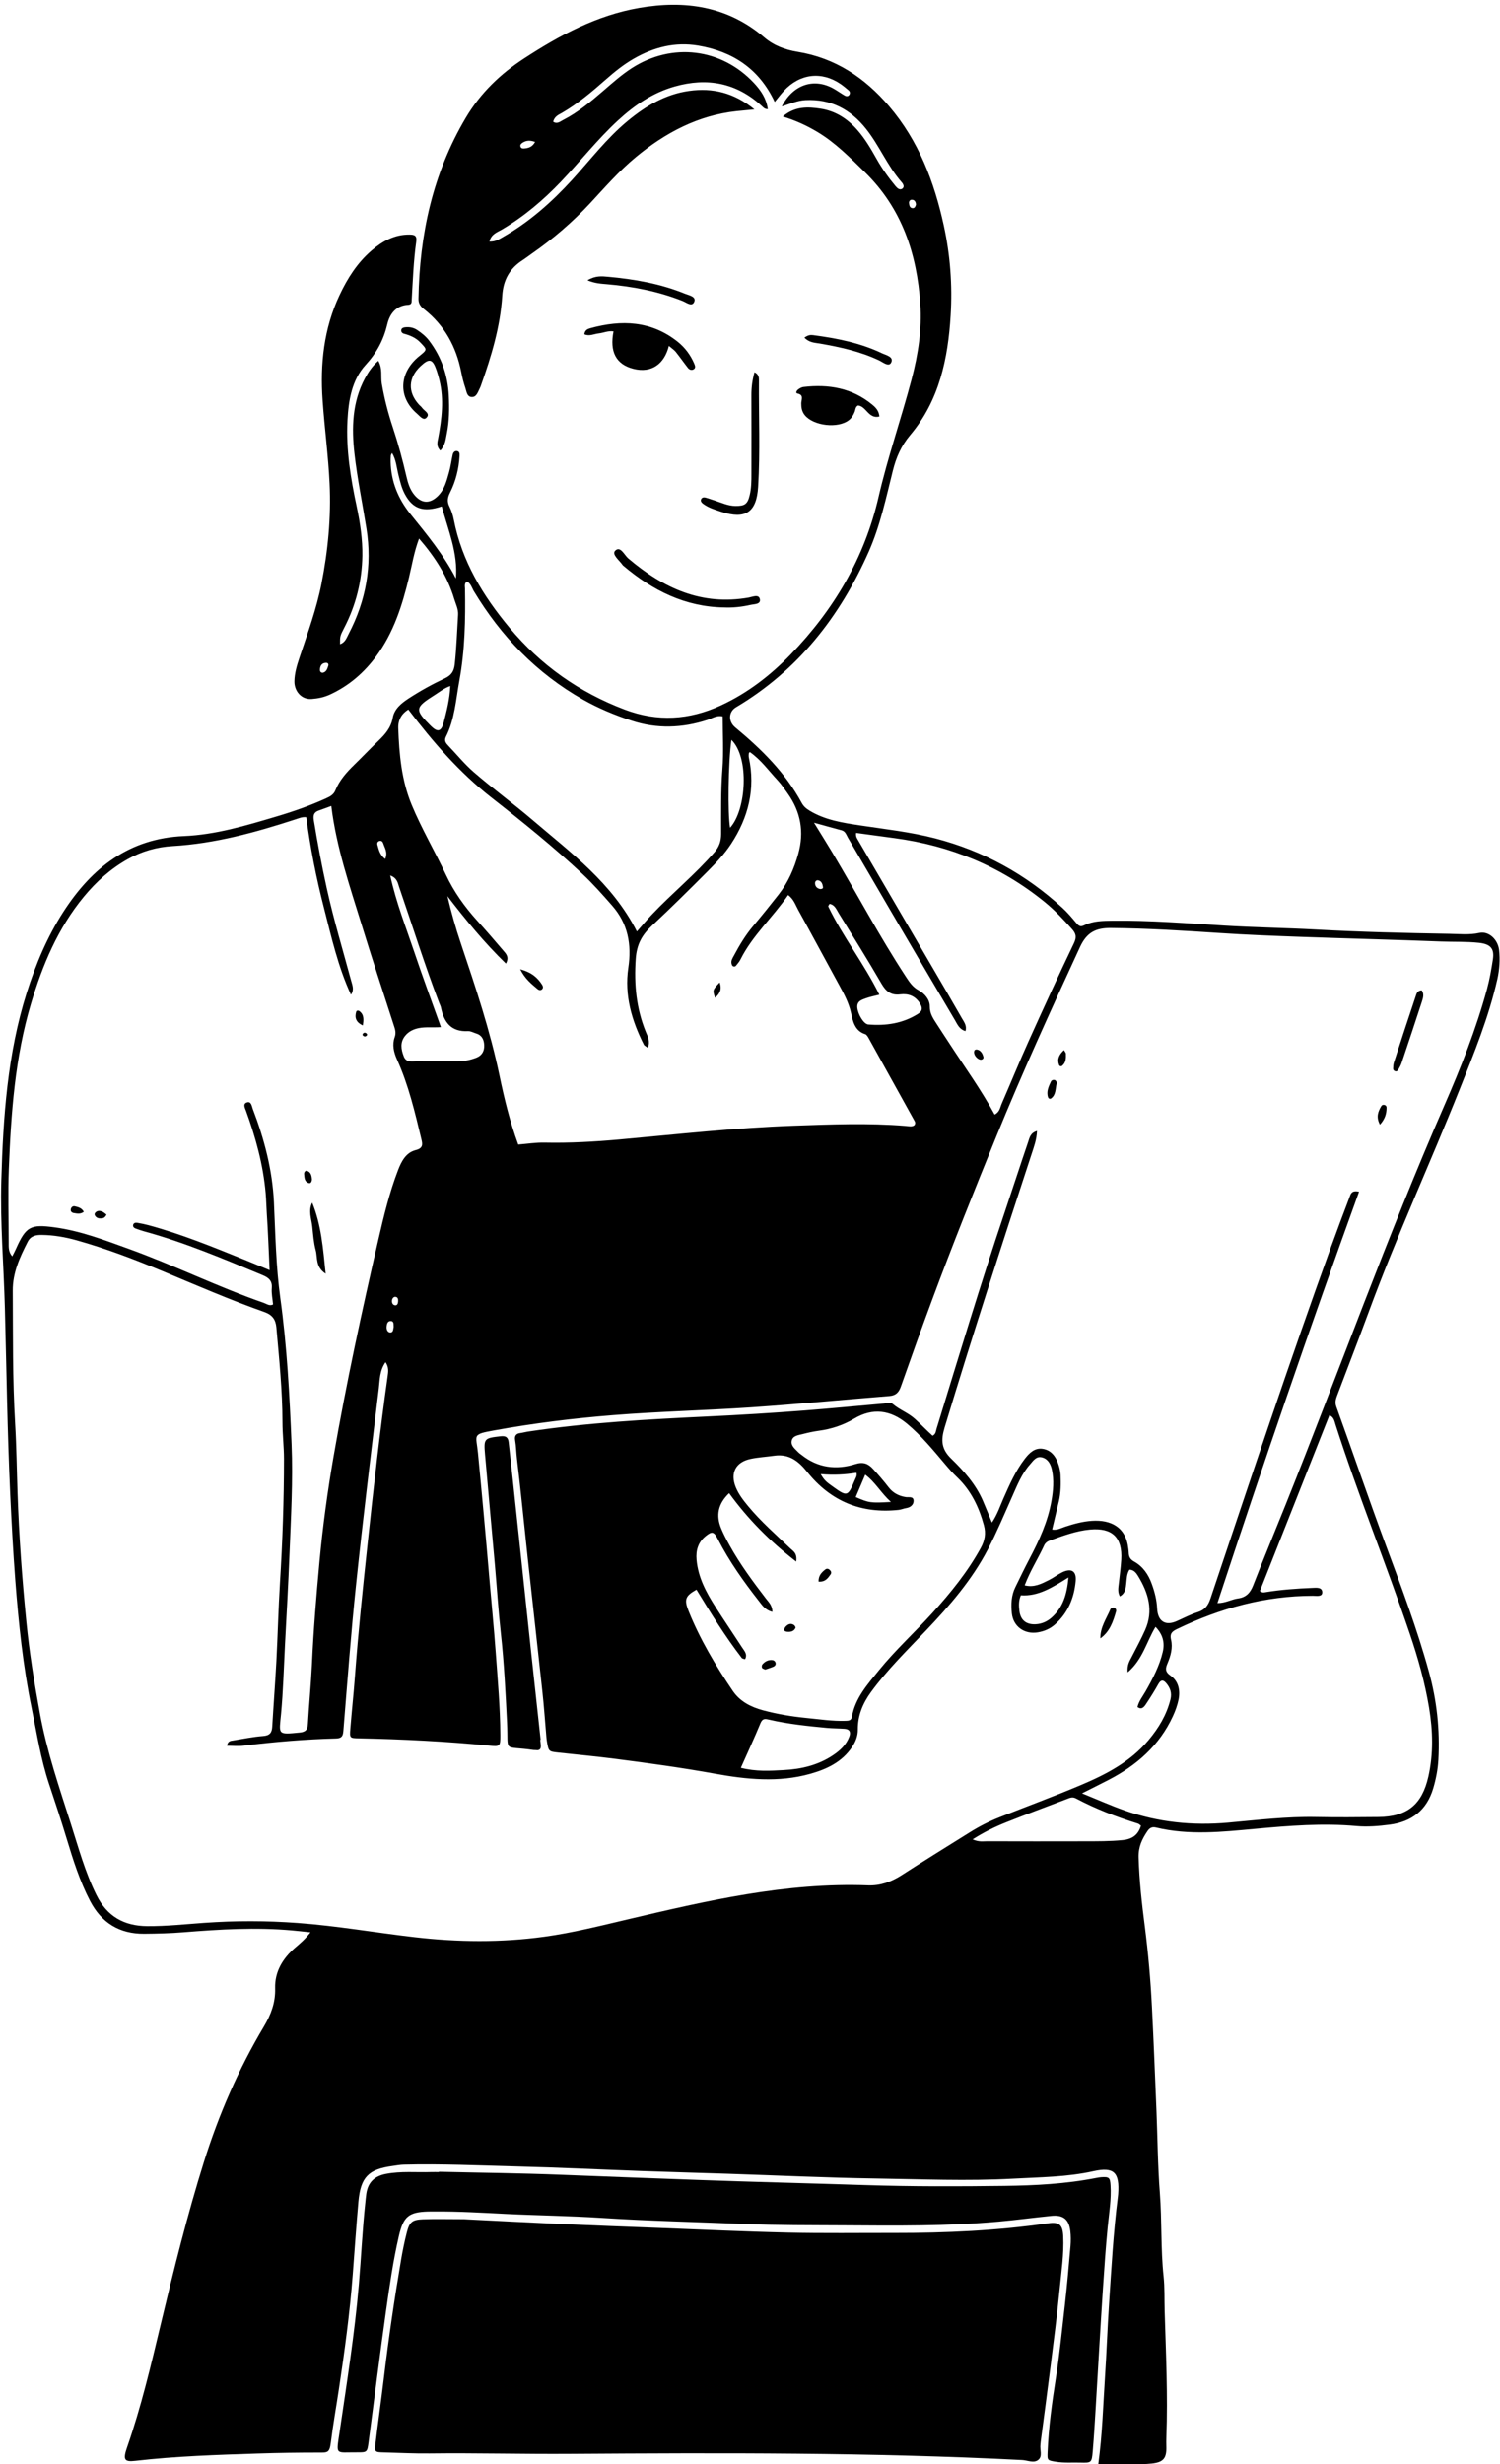<?xml version="1.0" encoding="UTF-8"?><svg xmlns="http://www.w3.org/2000/svg" xmlns:xlink="http://www.w3.org/1999/xlink" height="976.6" preserveAspectRatio="xMidYMid meet" version="1.0" viewBox="-0.4 -1.9 594.7 976.6" width="594.7" zoomAndPan="magnify"><g id="change1_1"><path d="M593.94,374.63c-0.48-4.23-4.12-7.6-7.82-6.8c-4.03,0.87-7.98,0.42-11.96,0.35c-17.57-0.3-35.13-0.72-52.68-1.69 c-12.19-0.67-24.41-0.83-36.6-1.58c-14.69-0.9-29.36-2.09-44.1-1.92c-3.86,0.05-7.76,0.04-11.29,1.79 c-1.66,0.82-2.32,0.15-3.27-0.99c-1.71-2.06-3.46-4.11-5.43-5.91c-14.57-13.37-31.4-22.62-50.58-27.57 c-9.74-2.51-19.72-3.6-29.63-5.09c-6.94-1.05-13.89-2.11-20.08-5.89c-1.35-0.83-2.31-1.66-3.07-3.05 c-6.48-12-16.02-21.34-26.36-29.92c-2.72-2.26-2.76-6.13,0.34-7.97c24.51-14.57,41.18-35.86,52.58-61.58 c4.56-10.28,6.88-21.31,9.59-32.17c1.31-5.24,3.29-9.85,6.89-14.12c11.53-13.67,15.01-30.34,16.04-47.6 c0.71-11.87-0.17-23.7-2.72-35.39c-3.79-17.39-9.97-33.62-21.71-47.36c-9.67-11.33-21.38-19.1-36.29-21.54 c-4.87-0.8-9.38-2.45-13.19-5.71C288.09,0.5,271.12-1.88,253.06,1.23c-16.8,2.89-31.55,10.83-45.64,20.01 c-9.36,6.09-17.3,13.69-23.07,23.39c-13.17,22.16-18.42,46.39-18.84,71.9c-0.03,1.88,0.79,2.99,2.24,4.13 c8.09,6.38,12.72,14.84,14.7,24.87c0.42,2.13,0.94,4.26,1.64,6.3c0.47,1.35,0.57,3.36,2.3,3.59c2.05,0.26,2.58-1.76,3.33-3.22 c0.23-0.45,0.41-0.92,0.58-1.39c4.1-11.53,7.65-23.23,8.42-35.5c0.39-6.27,2.94-10.8,8.09-14.12c1.27-0.82,2.45-1.75,3.69-2.61 c8.4-5.85,16.12-12.46,23.11-19.99c5.8-6.25,11.41-12.71,18.02-18.18c11.71-9.69,24.66-16.6,40.02-18.27 c2.06-0.22,4.12-0.4,7.06-0.68c-8.13-6.65-16.58-8.63-25.91-7.33c-9.44,1.31-17.26,6.01-24.46,11.98 c-8.3,6.88-14.78,15.46-22,23.34c-8.07,8.82-16.93,16.67-27.37,22.61c-1.54,0.88-3.05,1.91-5.33,1.76 c0.71-2.98,3.11-3.67,4.98-4.77c8.72-5.14,16.33-11.6,23.31-18.9c7.63-7.98,14.44-16.72,22.57-24.23 c6.6-6.09,13.87-11.07,22.61-13.54c12.86-3.64,24.48-1.49,34.5,7.72c0.6,0.55,1.11,1.26,2.39,1.25c-0.54-4.19-2.74-7.42-5.47-10.33 c-12.91-13.82-32.48-16.19-48.45-5.91c-4.09,2.64-7.7,5.88-11.38,9.05c-4.95,4.26-9.94,8.48-15.8,11.47 c-1.13,0.57-2.4,1.8-3.97,0.71c0.47-2.13,2.16-2.75,3.55-3.55c6.26-3.64,11.74-8.28,17.15-13.04c3.52-3.1,7.16-6.06,11.24-8.4 c7.93-4.54,16.39-6.73,25.53-5.18c13.72,2.32,24.19,9.22,30.35,22.33c1.27-1.54,2.35-2.98,3.56-4.31 c6.33-6.91,15.03-7.97,22.61-2.75c1.1,0.76,2.12,1.62,3.14,2.48c0.59,0.49,0.63,1.22,0.24,1.8c-0.43,0.65-1.2,0.61-1.79,0.26 c-1.44-0.84-2.8-1.82-4.24-2.65c-7.82-4.5-16.23-1.83-20.71,6.96c3.31-1.04,6.18-2.36,9.38-2.52c10.03-0.51,17.81,3.63,23.94,11.29 c5.34,6.67,8.53,14.79,14.2,21.26c0.64,0.73,1.28,1.9,0.17,2.6c-0.93,0.58-1.88-0.19-2.55-1c-2.79-3.35-5.32-6.88-7.47-10.68 c-2.3-4.08-4.64-8.14-7.77-11.68c-3.89-4.43-8.64-7.48-14.47-8.38c-5.05-0.78-10.19-1.05-15.04,3.1c5.21,1.58,9.55,3.62,13.71,6.1 c7.13,4.26,12.85,10.11,18.73,15.84c14.76,14.38,20.74,32.4,22.09,52.34c0.68,10.09-0.86,19.99-3.43,29.75 c-4.13,15.67-9.5,31-13.14,46.81c-5.58,24.15-17.71,44.61-34.8,62.31c-8.09,8.38-17.21,15.42-27.83,20.3 c-12.4,5.7-24.97,6.52-37.98,1.6c-18.12-6.86-33.32-17.62-45.7-32.46c-10.53-12.63-18.88-26.37-22.08-42.79 c-0.35-1.79-0.93-3.6-1.74-5.23c-1-2-0.73-3.58,0.26-5.56c2.26-4.51,3.47-9.39,3.76-14.46c0.04-0.75,0.08-1.82-1.03-1.97 c-0.98-0.13-1.51,0.63-1.7,1.47c-0.5,2.28-0.78,4.63-1.42,6.87c-0.96,3.35-1.76,6.81-4.39,9.43c-3.2,3.19-6.51,3.1-9.4-0.41 c-1.75-2.12-2.53-4.68-3.13-7.3c-1.5-6.52-3.25-12.96-5.35-19.31c-1.9-5.71-3.41-11.53-4.42-17.48c-0.48-2.85,0.4-5.93-1.39-9.03 c-2.39,2.14-3.95,4.46-5.29,6.96c-5.06,9.43-5.31,19.64-4.15,29.83c1.13,9.94,3.18,19.77,4.75,29.66 c2.34,14.7-0.17,28.6-7.04,41.76c-0.81,1.55-1.36,3.4-3.43,4.1c-0.01-3.16-0.05-3.18,1.71-6.6c4.61-8.93,6.99-18.52,7.14-28.45 c0.1-6.45-0.86-12.97-2.22-19.37c-2.41-11.29-4.3-22.64-3.68-34.29c0.43-8.04,1.75-16.04,7.2-21.98c4.45-4.85,7.13-9.94,8.61-16.19 c0.94-3.96,3.41-7.38,8.24-7.62c1.55-0.08,1.36-1.15,1.42-2.07c0.45-7.66,0.72-15.34,1.79-22.95c0.34-2.43-0.65-2.81-2.71-2.82 c-5.9-0.05-10.65,2.6-14.92,6.25c-5.7,4.87-9.62,11.04-12.79,17.79c-6.24,13.25-7.7,27.27-6.7,41.63 c0.76,10.99,2.24,21.93,2.77,32.93c0.64,13.39-0.64,26.7-3.24,39.88c-1.99,10.04-5.51,19.6-8.73,29.27c-1,3.01-1.93,6.06-1.98,9.28 c-0.06,3.91,2.77,7.3,6.79,7.02c2.57-0.18,4.95-0.68,7.25-1.73c7.48-3.42,13.49-8.59,18.37-15.18 c6.93-9.36,10.34-20.15,13.02-31.27c1.2-4.97,1.99-10.06,3.99-15.4c6.41,7.41,11.3,15.04,13.96,23.98 c0.61,2.05,1.66,3.95,1.51,6.27c-0.4,6.5-0.62,13-1.31,19.49c-0.31,2.94-1.41,4.46-3.94,5.65c-5,2.35-9.83,5.03-14.46,8.05 c-2.86,1.87-5.58,4.13-6.19,7.59c-0.7,3.94-3.02,6.55-5.7,9.13c-3.26,3.13-6.38,6.42-9.62,9.57c-3.03,2.94-5.8,6.07-7.41,10.01 c-0.72,1.76-2.07,2.47-3.63,3.18c-6.41,2.93-13.03,5.24-19.77,7.24c-12.03,3.57-24.03,7.22-36.7,7.75 c-21.57,0.9-36.41,12.5-47.67,29.89c-6.51,10.06-11.07,20.99-14.66,32.35c-7.62,24.15-9.3,49.14-10.03,74.21 c-0.49,16.88,0.96,33.74,1.41,50.61c0.65,24.58,0.97,49.16,2.11,73.73c0.54,11.52,1.16,23.01,2.04,34.51 c1.3,16.83,3.06,33.59,6.44,50.13c2.07,10.13,3.65,20.4,6.93,30.23c2.43,7.3,4.85,14.59,7.07,21.95 c2.52,8.33,5.14,16.62,9.18,24.38c4.54,8.72,11.68,13.1,21.48,13.02c5.18-0.04,10.38-0.17,15.54-0.59 c14.35-1.16,28.7-2.02,43.09-0.73c2.24,0.2,4.47,0.46,7.27,0.75c-2.02,2.67-4.04,4.35-6.05,6.08c-4.92,4.23-8.14,9.51-7.95,16.09 c0.17,5.65-1.65,10.46-4.44,15.14c-10.07,16.89-17.86,34.79-23.74,53.53c-6.66,21.22-11.99,42.8-17.15,64.42 c-3.92,16.42-7.79,32.84-13.35,48.81c-1.74,5-1.08,5.88,3.27,5.38c16.13-1.85,32.34-2.36,48.55-2.89 c8.04-0.26,16.07-0.37,24.11-0.37c3.45,0,4.32,0.19,4.83-3.93c0.88-7.12,2.14-14.18,3.21-21.28c2.26-15.02,4.31-30.06,5.47-45.21 c0.74-9.65,1.39-19.32,2.25-28.96c0.88-9.79,3.97-12.92,13.56-14.21c1.49-0.2,2.98-0.5,4.48-0.53c14.91-0.38,29.8,0.33,44.69,0.71 c16.72,0.42,33.43,1.24,50.15,1.84c11.2,0.4,22.41,0.7,33.62,1.07c19.57,0.64,39.13,1.58,58.71,1.87 c18.08,0.27,36.17,1.06,54.25,0.07c10.68-0.59,21.46-0.62,31.92-2.95c8.25-1.83,10.46,0.51,9.84,9.11c-0.02,0.33-0.06,0.67-0.1,1 c-1.81,14.25-2.59,28.58-3.54,42.9c-0.63,9.51-0.95,19.04-1.58,28.54c-0.75,11.3-1.03,22.65-2.66,34.57 c4.59,0,8.91,0.03,13.23-0.01c2.68-0.02,5.38,0.03,8.03-0.27c4.67-0.53,5.89-2.16,5.72-6.91c-0.04-1.17-0.03-2.34,0.01-3.51 c0.62-16.74-0.18-33.46-0.68-50.18c-0.13-4.52,0.05-9.07-0.42-13.55c-1.17-10.99-0.63-22.05-1.48-33.06 c-0.84-10.83-0.9-21.71-1.34-32.57c-0.56-13.69-1.1-27.38-1.79-41.07c-0.54-10.67-1.46-21.3-2.82-31.9 c-1.17-9.09-2.21-18.21-2.47-27.43c-0.12-4.22,1.36-7.29,3.52-10.48c0.92-1.35,1.96-1.73,3.37-1.39 c13.11,3.15,26.27,1.73,39.45,0.51c13.33-1.23,26.68-2.3,40.1-1.09c4.33,0.39,8.7,0.01,13.02-0.54 c8.85-1.14,14.79-5.77,17.36-14.45c1.09-3.7,1.82-7.48,2.03-11.33c0.64-11.78-0.6-23.35-3.73-34.74 c-4.7-17.12-10.97-33.7-17.13-50.33c-6.74-18.19-13.01-36.55-19.61-54.8c-0.66-1.83-0.13-3.24,0.45-4.77 c4.13-10.95,8.38-21.86,12.42-32.84c10.98-29.84,24.3-58.72,36.06-88.24c5.7-14.29,11.53-28.54,14.93-43.62 C594.09,382.28,594.37,378.46,593.94,374.63z M207.44,56.95c-0.64,0.06-1.33-0.04-1.5-0.83c-0.17-0.75,0.36-1.15,0.93-1.51 c1.49-0.94,3.04-0.94,4.88-0.25C210.62,56.41,209.08,56.8,207.44,56.95z M361.56,80.59c-1.31,0.05-1.46-1.1-1.56-2 c-0.07-0.61,0.3-1.36,1.09-1.34c1.2,0.03,1.58,0.9,1.65,1.93C362.56,79.87,362.27,80.57,361.56,80.59z M129.74,262 c-0.39,1.2-0.78,2.49-2.26,2.72c-0.99-0.07-1.07-0.82-1.03-1.4c0.1-1.41,0.76-2.46,2.34-2.54 C129.61,260.73,129.98,261.28,129.74,262z M180.35,227.35c-4.89-9.43-11.5-17.43-18.01-25.5c-4.88-6.05-7.69-12.86-7.87-20.69 c-0.02-0.83,0.01-1.67,0.08-2.51c0.02-0.28,0.25-0.55,0.48-1.03c1.64,2.74,1.81,5.77,2.52,8.61c0.65,2.6,1.25,5.22,2.5,7.59 c3.13,5.94,7.41,7.45,14.68,4.97C177.28,208.2,181.2,217.25,180.35,227.35z M333.27,327.16c1.53,0.41,1.87,1.84,2.52,2.95 c5.6,9.51,11.13,19.07,16.71,28.59c8.54,14.58,17.09,29.15,25.69,43.69c0.98,1.65,1.72,3.66,4.18,4.33 c0.64-2.12-0.58-3.62-1.42-5.08c-3.89-6.83-7.88-13.6-11.84-20.39c-9.78-16.75-19.57-33.5-29.36-50.26 c-0.42-0.71-0.92-1.4-0.74-2.8c5.06,0.69,10.13,1.38,15.19,2.06c22.24,2.97,42.25,11.2,59.69,25.41c3.9,3.18,7.32,6.85,10.68,10.6 c1.64,1.83,1.96,3.23,0.8,5.65c-6.14,12.83-12.07,25.75-17.91,38.71c-3.71,8.23-7.12,16.6-10.72,24.88 c-0.64,1.47-0.77,3.3-2.81,4.32c-5.33-9.84-11.88-18.88-17.96-28.24c-1.64-2.53-3.32-5.03-4.94-7.57 c-1.39-2.18-2.84-4.12-2.81-7.13c0.02-2.58-1.99-5.03-4.45-6.34c-2.37-1.27-3.67-3.3-5.05-5.4c-10.46-15.96-19.38-32.83-29.15-49.2 c-2.23-3.73-4.55-7.4-7.25-11.79C326.4,325.28,329.83,326.24,333.27,327.16z M327.97,357.32c-0.08-0.16,0.28-0.53,0.54-1 c2.06,0.36,2.71,2.23,3.61,3.69c5.7,9.26,11.49,18.47,16.93,27.88c1.81,3.13,3.79,4.75,7.48,4.29c3.2-0.4,5.91,0.61,7.75,3.51 c1.08,1.7,1.17,3.01-0.71,4.2c-6.07,3.84-12.76,4.8-19.75,4.22c-1.81-0.15-4.13-4.1-4.33-6.75c-0.18-2.5,1.75-3.02,3.43-3.64 c1.56-0.57,3.22-0.87,5.31-1.42C342.16,379.94,333.75,369.39,327.97,357.32z M324.84,350.45c-1.23-0.22-2.05-0.95-2.1-2.3 c-0.02-0.76,0.55-1.33,1.26-1.17c1.35,0.29,1.7,1.49,1.88,2.67C325.97,350.26,325.43,350.41,324.84,350.45z M289.58,291.31 c7.19,6.99,5.96,27.73-0.53,34.84C288.05,320.6,288.33,300.13,289.58,291.31z M181.72,267.84c2.22-12.05,2.44-24.23,2.24-36.44 c-0.01-0.91-0.39-1.98,0.74-2.88c1.58,0.78,1.96,2.54,2.76,3.87c10.82,17.96,24.95,32.58,43.28,42.97 c6.12,3.47,12.61,6.15,19.29,8.35c10.03,3.3,20.05,2.95,30.06-0.31c1.85-0.6,3.58-1.91,6.02-1.38c0,6.99,0.43,14.03-0.11,21 c-0.65,8.53-0.48,17.05-0.5,25.57c-0.01,2.82-0.71,5.02-2.62,7.23c-7.71,8.86-16.82,16.28-24.88,24.78 c-1.95,2.05-3.76,4.23-5.9,6.66c-9.85-19.31-26.19-31.2-41.35-44.17c-7.61-6.51-15.74-12.42-23.32-18.99 c-3.69-3.2-6.73-6.98-10.08-10.47c-0.88-0.92-1.78-1.94-0.97-3.53C179.91,283.11,180.34,275.35,181.72,267.84z M171.9,273.57 c1.93-1.22,3.73-2.71,6.22-3.6c-0.23,5.19-1.42,9.88-2.64,14.52c-0.95,3.62-2.46,3.88-5.03,1.33 C163.94,279.34,164.03,278.54,171.9,273.57z M161.48,279.29c9.85,12.95,20.3,25,32.99,34.92c12.39,9.69,24.62,19.55,36.11,30.31 c4.16,3.9,7.91,8.16,11.67,12.43c6.33,7.2,7.83,15.43,6.45,24.75c-1.6,10.77,1.34,20.85,6.17,30.43c0.19,0.38,0.72,0.58,1.58,1.23 c1.03-2.68-0.09-4.54-0.8-6.29c-3.79-9.33-4.7-18.83-4.01-28.94c0.4-5.81,2.49-9.48,6.39-13.14c7.58-7.09,14.96-14.39,22.28-21.74 c3.29-3.3,6.51-6.71,9.1-10.64c6.92-10.52,9.75-21.87,7.07-34.36c-0.1-0.48-0.04-0.99-0.02-1.49c0-0.12,0.14-0.24,0.39-0.64 c4.44,3.08,7.53,7.45,11.13,11.3c1.47,1.58,2.68,3.41,3.94,5.18c5.15,7.27,6.57,15.19,4.18,23.81c-1.63,5.87-4.01,11.36-7.78,16.17 c-3.3,4.21-6.65,8.38-10.09,12.47c-3.04,3.61-5.45,7.61-7.65,11.75c-0.52,0.99-1.27,2.02-0.93,3.29c0.08,0.31,0.21,0.68,0.45,0.86 c0.43,0.33,0.97,0.27,1.31-0.15c0.63-0.78,1.31-1.55,1.75-2.43c4.76-9.56,12.79-16.65,18.9-25.56c2.24,1.64,2.92,3.96,4,5.9 c5.51,9.94,10.86,19.98,16.33,29.95c1.92,3.5,3.75,6.92,4.64,10.96c0.7,3.18,1.46,7.02,5.56,8.32c0.66,0.21,1.17,1.16,1.56,1.88 c6.02,10.81,12.01,21.64,18,32.46c0.24,0.43,0.5,0.86,0.03,1.69c-0.88,0.81-2.29,0.44-3.53,0.34c-14.87-1.22-29.72-0.6-44.6-0.08 c-23.07,0.82-45.97,3.39-68.93,5.46c-9.82,0.88-19.66,1.44-29.54,1.23c-3.47-0.08-6.96,0.49-10.51,0.77 c-3.3-8.99-5.51-18.08-7.42-27.24c-3.72-17.88-9.51-35.14-15.32-52.41c-2.07-6.15-3.83-12.39-5.34-18.8 c7.18,9.33,14.54,18.35,23.19,26.74c1.45-2.67-0.04-3.99-1.15-5.29c-3.36-3.95-6.75-7.87-10.23-11.71 c-4.98-5.5-9.29-11.53-12.4-18.18c-4.37-9.33-9.64-18.21-13.59-27.75c-4.03-9.76-4.95-20.03-5.31-30.41 C157.39,283.4,158.83,280.95,161.48,279.29z M157.85,349.67c5.27,15.3,10.09,30.76,15.87,45.88c0.24,0.62,0.58,1.23,0.71,1.87 c1.18,5.85,4.05,9.66,10.68,9.33c1.1-0.05,2.24,0.61,3.36,0.96c2.29,0.71,3.02,2.58,3.1,4.66c0.08,2.14-0.82,3.96-2.93,4.82 c-2.5,1.02-5.12,1.53-7.83,1.52c-5.35-0.02-10.71,0.03-16.06-0.02c-1.91-0.02-4.1,0.63-5.09-1.98c-1.07-2.8-1.48-5.54,0.53-8.06 c1.4-1.76,3.32-2.69,5.56-3.12c2.66-0.51,5.34-0.15,8.65-0.37c-3.67-10.32-7.33-20.15-10.67-30.09 c-3.27-9.74-7.09-19.33-9.42-30.03C157.11,346.11,157.28,348,157.85,349.67z M150.02,331.39c0.8-0.23,1.31,0.29,1.51,0.93 c0.56,1.83,1.92,3.55,0.78,6.21c-2.21-1.73-2.53-3.73-3.07-5.58C149.05,332.28,149.24,331.61,150.02,331.39z M3.04,490.39 c0-9.72-0.32-19.44,0.06-29.14c0.87-22.04,2.42-44.03,8.77-65.34c4.57-15.34,10.67-29.95,20.99-42.45 c4.94-5.98,10.64-11.09,17.45-14.91c5.51-3.09,11.52-4.78,17.7-5.14c16.87-0.99,32.94-5.43,48.86-10.62 c1.27-0.41,2.48-0.98,4.15-0.82c1.58,12.01,3.93,23.94,6.95,35.7c3,11.69,5.62,23.53,10.76,34.63c1.4-1.91,0.57-3.71,0.09-5.51 c-3.32-12.26-6.99-24.43-9.72-36.85c-1.94-8.81-3.61-17.66-5.06-26.57c-0.39-2.37,0.06-3.43,2.14-4.12 c1.56-0.52,3.09-1.12,4.77-1.73c2.01,16.47,7.32,31.79,12.08,47.24c4.08,13.26,8.42,26.43,12.68,39.63 c0.51,1.58,1.02,2.95,0.37,4.77c-1.04,2.93-0.4,5.92,0.89,8.77c4.59,10.11,7.1,20.86,9.68,31.58c0.47,1.97,0.82,3.63-2.22,4.38 c-3.87,0.96-5.68,4.44-7.03,7.96c-3.42,8.92-5.65,18.19-7.79,27.47c-6.57,28.49-12.74,57.06-17.74,85.87 c-2.4,13.81-4.3,27.7-5.6,41.67c-1.27,13.63-2.39,27.26-3.01,40.94c-0.36,7.83-1.15,15.64-1.59,23.47 c-0.13,2.23-0.77,3.2-3.16,3.44c-9.11,0.92-8.24,0.8-7.48-7.44c0.83-8.98,1.08-18.02,1.54-27.03c0.63-12.18,1.33-24.36,1.81-36.55 c0.57-14.38,1.4-28.78,0.82-43.17c-0.79-19.36-1.81-38.69-4.46-57.93c-1.74-12.57-1.95-25.31-2.54-37.99 c-0.59-12.81-3.82-25.08-8.38-37c-0.42-1.1-0.59-3.18-2.35-2.59c-1.7,0.57-0.76,2.18-0.31,3.42c3.82,10.56,6.79,21.31,7.77,32.58 c0.23,2.67,0.27,5.34,0.45,8c0.48,7.15,0.73,14.32,1.11,22.46c-3.86-1.6-7.05-2.94-10.26-4.24c-12.4-5.02-24.8-10.08-37.75-13.58 c-1.45-0.39-2.92-0.69-4.4-0.94c-0.63-0.1-1.41-0.04-1.66,0.71c-0.24,0.74,0.22,1.28,0.9,1.53c1.09,0.4,2.19,0.8,3.32,1.11 c16.18,4.41,31.57,10.95,47.01,17.37c2.37,0.99,3.95,2.16,3.7,5.13c-0.18,2.11,0.31,4.28,0.51,6.51c-1.43,0.74-2.52-0.23-3.7-0.64 c-18.18-6.31-35.45-14.88-53.54-21.41c-9.59-3.47-19.11-7.12-29.33-8.51c-9.59-1.3-11.42-0.4-15.4,8.58 c-0.4,0.9-0.87,1.76-1.44,2.9C2.88,494.23,3.04,492.29,3.04,490.39z M155.02,513.35c0.11-0.68,0.62-1.34,1.29-1.31 c1.04,0.05,1.19,0.94,1.13,1.83c-0.06,0.89-0.37,1.74-1.4,1.49C155.17,515.15,154.88,514.22,155.02,513.35z M155.68,523.95 c-0.21,0.91-0.12,2.25-1.36,2.22c-1.03-0.03-1.52-1.13-1.46-2.17c0.07-1.15,0.36-2.48,1.79-2.36 C155.85,521.73,155.59,523.05,155.68,523.95z M444.62,727.35c-5.01,0.49-10.01,0.45-15.01,0.46c-12.87,0.03-25.75,0.03-38.62-0.01 c-1.63,0-3.31,0.37-5.77-0.75c4.59-2.93,8.91-5.02,13.37-6.79c7.91-3.15,15.9-6.11,23.85-9.14c1.22-0.46,2.28-1.06,3.76-0.27 c7.84,4.15,16.08,7.33,24.55,9.95c0.44,0.14,0.79,0.55,1.21,0.84C450.82,725.32,448.48,726.98,444.62,727.35z M558.62,645.82 c3.21,9.49,5.92,19.13,7.56,29.06c1.51,9.14,1.76,18.23-0.29,27.33c-2.49,11.04-8.36,15.87-19.78,15.99 c-8.2,0.08-16.41,0.15-24.61-0.01c-11.73-0.24-23.36,1.19-34.99,2.23c-14.05,1.26-27.72-0.14-41-4.81 c-5.5-1.93-10.83-4.33-16.93-6.79c3.99-2.02,7.25-3.63,10.49-5.31c11.14-5.76,20.18-13.63,25.54-25.26 c0.99-2.15,1.79-4.35,2.25-6.64c0.74-3.71-0.09-7.32-3.19-9.45c-2.32-1.6-1.99-2.98-1.18-4.89c1.26-2.98,2.13-6.16,1.4-9.28 c-0.64-2.7,0.61-3.45,2.59-4.4c16.95-8.15,34.68-13.03,53.6-13.06c1.48,0,3.72,0.49,3.75-1.33c0.04-2.19-2.44-1.86-3.97-1.8 c-6.17,0.25-12.34,0.69-18.45,1.68c-0.66,0.11-1.31,0.33-2.3-0.46c9.14-23.1,18.33-46.33,27.56-69.67c1.83,0.79,1.99,2.44,2.4,3.69 C538.06,590.67,549.18,617.95,558.62,645.82z M591.48,378.35c-0.61,3.95-1.28,7.88-2.34,11.77c-4.33,15.86-10.37,31.11-16.92,46.12 c-22.69,51.99-41.79,105.41-62.86,158.04c-4.29,10.71-8.74,21.37-12.92,32.12c-1.15,2.96-2.82,4.75-6,5.18 c-2.59,0.35-4.95,1.84-8.17,1.84c17.98-54.74,36.57-108.96,56.14-163.03c-2.99-0.68-3.29,0.9-3.71,2 c-2.45,6.4-4.84,12.83-7.18,19.27c-16.8,46.38-32.31,93.2-48.01,139.96c-0.95,2.83-2.25,4.51-5.11,5.41 c-2.85,0.9-5.54,2.34-8.29,3.55c-4.49,1.98-7.51,0.1-7.75-5.05c-0.16-3.4-0.98-6.58-2.13-9.74c-1.36-3.76-3.54-6.92-7.02-8.85 c-1.62-0.9-2.07-1.97-2.11-3.57c-0.01-0.5-0.1-1-0.15-1.5c-0.93-8.71-7.05-11.54-14.44-11.06c-3.66,0.24-7.24,1.21-10.76,2.38 c-1.52,0.51-3.01,1.42-5.02,1.08c0.9-3.78,1.78-7.45,2.65-11.13c0.81-3.45,0.84-6.97,0.69-10.48c-0.06-1.32-0.36-2.66-0.75-3.92 c-0.99-3.21-2.81-5.91-6.32-6.46c-3.15-0.49-5.3,1.62-7.09,3.94c-3.71,4.82-6.12,10.35-8.55,15.86c-1.32,3-2.33,6.17-4.5,9.42 c-1.33-3.21-2.41-5.92-3.56-8.6c-2.84-6.59-7.57-11.86-12.59-16.74c-3.91-3.8-4.14-7.26-2.59-12.38 c10.99-36.33,22.67-72.43,34.52-108.48c0.91-2.78,1.96-5.59,2.09-8.99c-2.68,0.77-2.97,2.77-3.51,4.36 c-3.18,9.33-6.21,18.7-9.36,28.04c-9.57,28.36-18.16,57.03-26.96,85.63c-0.29,0.93-0.23,2.04-1.55,2.75 c-2.38-2.11-4.63-4.53-7.07-6.72c-2.66-2.39-6.05-3.56-8.72-5.85c-1.05-0.9-2.24-0.3-3.37-0.2c-10.49,0.92-20.96,1.93-31.46,2.75 c-12.83,1-25.67,1.78-38.53,2.39c-23.87,1.13-47.73,2.43-71.4,6c-0.99,0.15-1.96,0.44-2.96,0.57c-1.71,0.21-2.29,1.18-2.02,2.78 c0.42,2.47,0.44,4.98,0.74,7.47c1.58,13.08,2.83,26.21,4.26,39.31c1.93,17.74,3.94,35.47,5.85,53.21 c0.57,5.31,0.95,10.64,1.41,15.96c0.1,1.16,0.15,2.33,0.35,3.48c0.68,3.98,0.7,3.99,4.49,4.41c7.47,0.82,14.97,1.51,22.42,2.47 c13.26,1.71,26.5,3.52,39.66,5.9c12.57,2.28,25.23,3.59,37.81,0.07c6.53-1.83,12.56-4.65,16.56-10.56 c1.44-2.13,2.36-4.42,2.33-7.03c-0.05-5.58,2-10.42,5.24-14.86c6.45-8.81,14.23-16.43,21.73-24.3c9.37-9.83,18.25-20.04,24.58-32.2 c3.56-6.83,6.52-13.93,9.65-20.95c1.97-4.42,3.74-8.99,7.02-12.68c1.29-1.45,2.49-3.5,4.9-2.82c2.34,0.65,3.36,2.73,3.83,4.9 c0.9,4.15,0.52,8.32-0.21,12.46c-1.44,8.18-4.88,15.59-8.71,22.86c-1.95,3.7-3.75,7.47-5.59,11.22c-1.61,3.28-1.74,6.81-1.38,10.33 c0.55,5.3,5.06,8.46,10.37,7.55c2.54-0.44,4.81-1.42,6.73-3.12c5.16-4.58,7.61-10.52,8.21-17.23c0.35-3.92-1.71-5.19-5.32-3.46 c-1.8,0.87-3.4,2.14-5.19,3.04c-2.95,1.48-5.92,3.11-9.71,2.15c2.1-5.65,5.3-10.57,7.73-15.86c0.44-0.95,1.25-1.55,2.23-1.91 c5.2-1.88,10.39-3.83,15.94-4.35c8.82-0.82,12.91,3.15,12.38,11.98c-0.19,3.16-0.64,6.31-0.97,9.46c-0.17,1.59-0.55,3.21,0.42,5.06 c2.27-1.29,2.34-3.34,2.55-5.22c0.21-1.83,0.18-3.68,1.24-5.36c1.72-0.02,2.69,1.27,3.42,2.47c4.09,6.71,6.23,13.76,2.81,21.43 c-1.63,3.66-3.54,7.2-5.38,10.77c-0.81,1.58-1.84,3.06-1.53,6.01c6.02-5.17,7.44-12.1,11.04-18.03c2.78,2.89,3.77,6.11,2.86,9.95 c-1.33,5.6-3.98,10.62-6.8,15.58c-1.15,2.02-2.66,3.85-3.22,6.22c1.58,1.21,2.57,0.05,3.28-1.01c1.77-2.64,3.46-5.34,5.01-8.11 c0.96-1.72,1.95-1.68,3.06-0.38c1.58,1.85,2.37,3.88,1.73,6.46c-1.52,6.17-4.68,11.39-8.71,16.19 c-7.22,8.61-16.89,13.61-26.94,17.85c-10.62,4.48-21.44,8.46-32.16,12.71c-4.05,1.6-7.93,3.57-11.63,5.88 c-9.08,5.67-18.18,11.3-27.18,17.09c-4.08,2.62-8.45,4.2-13.23,4.02c-32.67-1.23-64.12,6.12-95.55,13.52 c-10.9,2.57-21.74,5.3-32.87,6.83c-17.19,2.36-34.33,2.16-51.51,0.17c-15.43-1.79-30.75-4.49-46.27-5.63 c-12.38-0.91-24.71-0.92-37.09-0.04c-7.5,0.53-14.98,1.35-22.53,1.3c-9.24-0.07-15.95-3.87-20.14-12.31 c-4.5-9.05-7.11-18.71-10.16-28.26c-4.57-14.32-9.46-28.53-12.2-43.39c-2.24-12.16-4.21-24.33-5.43-36.62 c-1.68-16.95-2.93-33.93-3.51-50.98c-0.31-9.19-0.41-18.4-0.95-27.57c-1.04-17.56-0.83-35.13-0.94-52.71 c-0.05-7.13,2.81-13.3,5.95-19.43c1.18-2.29,3.27-2.69,5.53-2.66c4.71,0.05,9.31,0.85,13.84,2.12 c11.61,3.26,22.86,7.54,33.97,12.18c13.42,5.6,26.77,11.41,40.49,16.26c3.23,1.14,4.47,3.08,4.74,6.13 c1.1,12.48,2.4,24.94,2.41,37.5c0,4.85,0.6,9.69,0.6,14.54c0,16.4-0.57,32.77-1.59,49.14c-0.64,10.34-0.87,20.71-1.42,31.06 c-0.46,8.67-1.14,17.33-1.64,25.99c-0.14,2.42-1.04,3.48-3.64,3.68c-3.98,0.3-7.93,1.11-11.88,1.77c-0.92,0.15-2.08,0.12-2.41,2.07 c2.29,0,4.52,0.23,6.7-0.04c12.12-1.5,24.27-2.51,36.48-2.84c2.15-0.06,2.76-0.78,2.94-2.9c1.59-19.46,3.03-38.94,5.07-58.35 c2.72-25.89,5.89-51.72,9-77.57c0.4-3.32,0.27-6.91,2.65-10.31c1.39,2,1.09,3.84,0.85,5.53c-3.13,22.14-5.59,44.37-7.97,66.6 c-1.87,17.42-3.7,34.85-5,52.32c-0.52,6.99-1.28,13.96-1.84,20.94c-0.29,3.57-0.2,3.61,3.43,3.68c17.22,0.36,34.42,1.2,51.57,2.89 c4.37,0.43,4.5,0.33,4.48-4.13c-0.05-11.03-1.04-22-1.84-33c-0.7-9.66-1.67-19.29-2.49-28.94c-1.41-16.62-2.92-33.23-4.53-49.83 c-0.73-7.53-2.46-7.42,6.42-9.03c15.64-2.84,31.37-4.78,47.21-6.04c18.17-1.45,36.39-1.86,54.56-3.08 c18.33-1.24,36.62-3.04,54.94-4.49c2.6-0.21,3.73-1.48,4.55-3.8c4.06-11.51,8.17-23.01,12.42-34.45 c8.03-21.64,16.62-43.07,25.33-64.45c10.35-25.4,21.75-50.32,33.24-75.22c2.7-5.86,6.3-7.62,12.3-7.56 c14.4,0.13,28.74,1.04,43.09,1.99c10.84,0.72,21.71,1.14,32.57,1.53c18.39,0.66,36.79,1.12,55.17,1.83 c5.01,0.19,10.03-0.01,15.04,0.52C590.38,372.24,592.17,373.89,591.48,378.35z M334.82,680.09c-5.21,0.16-10.35-0.64-15.5-1.14 c-5.82-0.57-11.61-1.53-17.27-3.06c-4.79-1.3-9.12-3.51-11.97-7.73c-6.76-9.99-12.94-20.32-17.46-31.55 c-1.89-4.69-1.29-6.04,3.11-8.52c5.64,9.24,11.32,18.47,17.94,27.06c0.24,0.32,0.85,0.35,1.32,0.52c1.05-1.97-0.27-3.27-1.15-4.62 c-3.46-5.33-7.03-10.59-10.47-15.94c-3.72-5.8-6.99-11.79-7.61-18.87c-0.33-3.75,0.64-6.94,3.6-9.35c2.49-2.03,3.28-1.87,4.82,1.13 c4.52,8.83,10.23,16.86,16.33,24.64c1.3,1.66,2.5,3.54,5.33,4.25c-0.05-2.61-1.47-3.84-2.55-5.25c-5.2-6.76-10.27-13.62-14.42-21.1 c-1.22-2.19-2.4-4.42-3.36-6.73c-2.14-5.17-1.25-9.77,3.16-13.98c7.43,10.24,16.11,19.02,26.59,27.12c0.51-3.4-1.27-4.19-2.37-5.25 c-5.66-5.45-11.62-10.61-16.65-16.69c-1.92-2.33-3.78-4.69-4.93-7.51c-2.31-5.63-0.05-9.99,5.82-11.24 c3.11-0.67,6.29-0.82,9.42-1.27c5.94-0.85,9.71,2.21,13.08,6.43c9.32,11.65,21.44,16.62,36.25,15.04c0.99-0.11,1.94-0.53,2.92-0.69 c1.7-0.27,3.01-1.27,3.01-2.87c0-1.96-1.87-1.33-3.11-1.52c-2.73-0.44-5.02-1.59-6.78-3.87c-1.94-2.51-4.02-4.92-6.17-7.27 c-1.89-2.07-3.83-2.95-7.04-1.93c-7.56,2.39-14.89,1.49-21.33-3.66c-0.39-0.31-0.84-0.57-1.18-0.93c-1.24-1.33-3.07-2.57-2.74-4.54 c0.35-2.13,2.62-2.33,4.35-2.77c2.1-0.54,4.23-1.02,6.38-1.31c5.03-0.68,9.7-2.21,14.12-4.83c7.34-4.35,14.35-3.41,20.87,2.01 c5.7,4.74,10.36,10.44,15.12,16.07c1.51,1.79,3.04,3.54,4.75,5.16c5.5,5.23,8.66,11.79,10.63,19.03c0.88,3.23,0.39,6.04-1.25,9.03 c-5.2,9.46-11.92,17.73-19.12,25.68c-6.96,7.69-14.67,14.68-21.22,22.75c-4.52,5.57-9.42,10.98-10.73,18.43 C337.09,680,336.1,680.05,334.82,680.09z M336.33,686.32c-1.22,3.29-3.68,5.52-6.49,7.4c-5.87,3.93-12.55,5.5-19.43,5.86 c-5.47,0.29-11.02,0.67-17.09-0.88c2.71-6.11,5.37-11.85,7.79-17.7c0.83-2,1.93-1.72,3.54-1.35c7.49,1.72,15.13,2.51,22.77,3.23 c2.32,0.22,4.67,0.2,7,0.36C336.41,683.37,337,684.51,336.33,686.32z M338.63,584.37c-3,7.06-3.02,7.07-9.44,2.44 c-1.46-1.05-2.93-2.08-4.2-4.52c5.14,0.46,9.7,0.19,14.16-0.53C339.46,582.93,338.95,583.63,338.63,584.37z M342.63,582.52 c4.05,3,6.18,7.18,10.2,10.81c-8,0.48-8.71,0.37-13.97-1.93C340.07,588.58,341.26,585.74,342.63,582.52z M423.2,623.26 c-0.58,6.69-2.18,11.91-6.65,15.88c-1.75,1.56-3.88,2.54-6.3,2.67c-3.74,0.21-6.07-1.61-6.49-5.31c-0.23-1.96-0.35-3.97,0.57-6.17 C411.23,630.83,416.86,627.2,423.2,623.26z"/><path d="M412.1,966.87c0.05-0.33,0.05-0.67,0.09-1c1.3-9.92,2.64-19.83,3.89-29.76c1.28-10.26,2.64-20.51,3.63-30.8 c0.68-6.97,1.75-13.93,1.42-20.98c-0.21-4.5-1.54-5.75-5.92-5.12c-20.23,2.91-40.58,3.85-61,3.82 c-14.06-0.02-28.13,0.18-42.19-0.14c-17.21-0.39-34.42-1.21-51.63-1.87c-12.53-0.48-25.06-0.93-37.58-1.49 c-13.52-0.61-27.04-1.33-39.24-1.94c-6.34,0-11.36-0.14-16.37,0.04c-4.18,0.16-5.25,1.09-6.29,5.11 c-0.91,3.55-1.65,7.16-2.27,10.78c-2.66,15.62-4.98,31.3-6.86,47.04c-1.03,8.61-2.27,17.2-3.3,25.81 c-0.42,3.53-0.28,3.56,3.36,3.65c6.02,0.16,12.05,0.47,18.07,0.4c18.58-0.22,37.15,0.29,55.74,0.16 c59.74-0.39,119.49-0.6,179.18,2.44c2.13,0.11,4.58,1.35,6.35-0.01C413.06,971.58,411.79,968.95,412.1,966.87z"/><path d="M438.76,880.65c0.54-5.47,1.49-10.94,1.13-16.48c-0.2-3.08-0.58-3.42-3.66-3.23c-0.66,0.04-1.33,0.17-1.98,0.29 c-12.02,2.36-24.24,3-36.42,3.15c-18.4,0.23-36.81,0.28-55.23-0.32c-22.23-0.73-44.47-1.24-66.7-2.06 c-17.88-0.66-35.76-1.3-53.63-2.02c-16.22-0.65-32.45-0.81-48.68-1.19c0,0.04,0,0.08,0,0.12c-1,0-2.01-0.03-3.01,0 c-6.01,0.2-12.03-0.44-18.02,0.73c-4.56,0.89-7.11,3.4-7.74,7.93c-0.16,1.16-0.27,2.33-0.39,3.49 c-1.16,10.79-1.63,21.62-2.56,32.43c-1.68,19.65-4.8,39.09-7.65,58.57c-1.37,9.33-1.75,7.85,6.92,7.93 c4.01,0.04,4.06-0.07,4.59-4.07c2.31-17.36,4.46-34.74,6.92-52.08c1.4-9.91,2.83-19.82,5.09-29.59c1.79-7.73,3.88-9.48,11.6-9.71 c0.84-0.02,1.67,0,2.51-0.01c9.54-0.08,19.06,0.51,28.58,0.98c12.53,0.61,25.08,0.75,37.59,1.56c18.86,1.22,37.76,1.63,56.63,2.41 c13.21,0.54,26.44,0.46,39.67,0.54c20.41,0.13,40.83,0.36,61.2-1.48c6.99-0.63,13.94-1.57,20.92-2.27c4.66-0.47,6.95,1.35,7.5,5.97 c0.23,1.98,0.24,4.02,0.07,6.01c-0.68,7.81-1.35,15.63-2.24,23.42c-1.11,9.61-2.05,19.23-3.54,28.8 c-1.52,9.72-2.89,19.48-3.29,29.34c-0.13,3.38-0.15,3.34,3.36,3.91c3.17,0.51,6.35,0.24,9.53,0.32c4.51,0.12,4.6,0.11,5-4.49 c0.48-5.65,0.82-11.32,1.16-16.99c0.98-16,1.85-32,2.92-47.99C437.46,896.61,437.97,888.62,438.76,880.65z"/><path d="M231.28,130.59c1.98,0.89,3.83-0.15,5.7-0.36c1.93-0.21,3.8-1.14,5.86-0.79c-1.62,8.08,1.03,13.07,7.83,14.81 c7.41,1.9,12.37-2.07,14.11-9.06c1.23,1.05,2.1,1.59,2.71,2.34c1.67,2.08,3.19,4.27,4.84,6.37c0.53,0.68,1.39,1.04,2.22,0.59 c0.96-0.53,0.63-1.44,0.31-2.2c-1.46-3.45-3.66-6.41-6.56-8.73c-10.48-8.37-22.28-8.78-34.62-5.4 C232.59,128.47,231.46,128.9,231.28,130.59z"/><path d="M315.96,152.51c-0.43,0.33-1.1,1.36-0.22,1.54c2.7,0.55,1.56,2.42,1.54,3.88c-0.01,1.72,0.24,3.28,1.37,4.69 c3.43,4.27,13.21,5.4,17.53,1.98c1.09-0.86,1.76-2,2.26-3.25c0.36-0.91,0.27-2.03,1.34-2.56c3.31,0.32,4.14,5.43,8.46,4.39 c-0.15-2.17-1.35-3.5-2.75-4.65c-7.99-6.64-17.31-8.23-27.32-7.06C317.4,151.56,316.6,152.02,315.96,152.51z"/><path d="M174.18,176.68c1.95-2.11,2.11-4.47,2.56-6.73c1-4.95,1.04-9.96,0.8-14.96c-0.38-8.02-2.87-15.33-7.75-21.8 c-1.34-1.78-3.01-3.12-4.82-4.32c-1.45-0.97-3.07-1.25-4.79-1.06c-0.7,0.08-1.38,0.34-1.49,1.07c-0.11,0.71,0.34,1.29,1.06,1.48 c2.45,0.65,4.69,1.58,6.51,3.49c2.73,2.85,2.8,2.78-0.42,5.38c-8.1,6.54-8.53,16.32-0.9,22.82c1.03,0.88,2.46,2.85,3.68,1.66 c1.74-1.7-0.78-2.72-1.64-3.94c-0.38-0.54-0.95-0.94-1.39-1.44c-4.38-4.91-4.12-10.51,0.68-15.05c3.55-3.35,4.86-3.01,6.46,1.72 c0.43,1.26,0.79,2.55,1.1,3.84c1.86,7.65,0.92,15.25-0.49,22.82C173.04,173.28,172.42,174.85,174.18,176.68z"/><path d="M296.83,194.33c-0.84,3.57-1.97,4.31-5.61,4.29c-2.93-0.01-5.51-1.27-8.2-2.13c-1.27-0.4-2.51-0.89-3.8-1.21 c-0.62-0.15-1.39-0.01-1.67,0.71c-0.27,0.71,0.17,1.28,0.72,1.7c2.18,1.65,4.76,2.41,7.3,3.24c9.55,3.12,13.99,0.24,14.6-9.9 c0.85-14.04,0.21-28.1,0.32-42.15c0.01-1.15-0.02-2.38-1.76-3.26c-0.89,3.17-1.24,6.1-1.23,9.11c0.05,10.38,0.01,20.75,0.01,31.13 C297.52,188.7,297.49,191.56,296.83,194.33z"/><path d="M243.55,216.3c-1.59,1.49,1.6,3.83,2.87,5.69c0.09,0.14,0.22,0.25,0.35,0.36c11.56,9.75,24.46,16.26,39.93,16.49 c3.56,0.16,7.04-0.25,10.48-1.02c1.52-0.34,4.12-0.19,3.68-2.27c-0.43-2.07-2.89-0.9-4.34-0.64c-18.74,3.35-34.02-3.76-47.86-15.52 C247.1,218.04,245.59,214.39,243.55,216.3z"/><path d="M270.22,117.38c1.53,0.61,3.8,2.52,4.65,0.26c0.77-2.03-2.15-2.51-3.71-3.14c-9.8-4-20.11-5.77-30.58-6.72 c-2.36-0.21-4.9-0.5-8.08,1.41c3.04,1.26,5.35,1.34,7.63,1.54C250.46,111.62,260.55,113.54,270.22,117.38z"/><path d="M348.09,140.91c1.55,0.73,3.89,2.76,4.82,0.9c1.15-2.32-1.98-2.92-3.6-3.69c-8.66-4.12-17.95-5.97-27.39-7.2 c-1-0.13-1.99-0.02-3.4,0.99c1.89,2.02,4.1,2,6.13,2.35C332.69,135.66,340.63,137.39,348.09,140.91z"/><path d="M201.28,569.79c-0.22-2.01-1.03-2.73-3.26-2.48c-6.42,0.73-6.68,0.82-6.12,7.27c1.27,14.61,2.63,29.21,3.92,43.82 c0.79,8.97,1.35,17.96,2.34,26.9c1.3,11.78,1.88,23.6,2.46,35.42c0.61,12.44-1.93,9.07,10.47,10.92c0.33,0.05,0.67-0.01,1,0.04 c1.67,0.26,2.03-0.7,1.91-2.07c-0.06-0.67-0.15-1.33-0.23-1.99c0.06-0.01,0.12-0.01,0.17-0.02c-1.28-11.76-2.57-23.52-3.83-35.28 c-2.46-23.03-4.89-46.07-7.35-69.11C202.28,578.72,201.76,574.26,201.28,569.79z"/><path d="M560.86,392.95c-2.92,8.71-5.78,17.43-8.61,26.17c-0.25,0.77-0.31,1.62-0.33,2.44c-0.01,0.49,0.27,0.93,0.84,1.08 c0.59,0.16,0.98-0.17,1.21-0.59c0.49-0.86,1-1.75,1.31-2.68c2.7-8.05,5.39-16.1,8.01-24.18c0.48-1.49,1.03-3.11-0.02-4.6 C561.49,390.63,561.2,391.94,560.86,392.95z"/><path d="M442.11,636.62c0.15-0.54-0.27-1.39-1.08-1.41c-0.4-0.01-1.05,0.3-1.19,0.63c-1.58,3.74-4.07,7.16-3.99,11.57 C439.62,644.73,440.94,640.7,442.11,636.62z"/><path d="M548.54,436.02c-0.54-0.17-1.04,0.01-1.29,0.42c-1.26,2.12-2.19,4.3-0.55,7.37c2.01-2.24,2.63-4.38,2.63-6.72 C549.34,436.58,549.07,436.19,548.54,436.02z"/><path d="M417.74,426.12c-0.84-0.12-1.28,0.17-1.49,0.62c-0.91,1.97-1.88,3.94-1.14,6.21c0.2,0.62,0.84,0.73,1.19,0.48 c2-1.45,1.7-3.85,2.22-5.89C418.67,427,418.24,426.24,417.74,426.12z"/><path d="M421.42,414.26c-2.01,1.9-2.77,3.64-1.94,5.87c0.2,0.53,0.82,0.67,1.17,0.39c1.59-1.26,1.59-3.09,1.53-4.89 C422.18,415.36,421.89,415.08,421.42,414.26z"/><path d="M123.41,484.21c0.34,3.14,0.54,6.35,1.36,9.38c0.78,2.89-0.2,6.58,3.94,9.3c-1.04-10.16-1.75-19.39-5.34-28.17 C121.75,477.94,123.08,481.08,123.41,484.21z"/><path d="M143.45,404.49c0.4-2.4,0.48-4.32-1.39-5.7c-0.35-0.26-1.07-0.3-1.25,0.3C140.15,401.38,140.69,403.23,143.45,404.49z"/><path d="M122.14,466.99c0.67,0.16,1.09-0.57,1.12-1.57c-0.13-1.23-0.3-2.79-1.97-3.31c-0.66-0.2-1.19,0.63-1.12,1.31 C120.31,464.86,120.3,466.55,122.14,466.99z"/><path d="M28.9,478.85c1.24,0.19,2.56,0.54,3.92-0.49c-0.76-1.48-2.17-1.88-3.58-2.19c-0.73-0.16-1.3,0.29-1.52,0.96 C27.39,478.13,28.04,478.72,28.9,478.85z"/><path d="M39.89,480.95c0.69-0.05,1.3-0.25,1.94-1.48c-0.53-0.39-1-0.89-1.58-1.14c-0.93-0.41-1.95-0.56-2.77,0.25 c-0.35,0.34-0.53,0.8-0.19,1.33C37.91,480.9,38.86,481.02,39.89,480.95z"/><path d="M143.46,407.79c-0.32,0.55,0.12,0.89,0.55,1.03c0.49,0.16,0.89-0.15,1.15-0.58c-0.06-0.56-0.49-0.8-0.93-0.87 C144,407.34,143.6,407.57,143.46,407.79z"/><path d="M212.68,390.05c0.5,0.43,1.17,0.66,1.77,0.15c0.63-0.54,0.43-1.26,0.09-1.8c-1.79-2.82-4.13-4.94-8.7-6.17 C207.82,386.16,210.33,388.04,212.68,390.05z"/><path d="M284.92,387.45c-2.82,3-2.82,3-1.82,6.11C284.89,391.96,285.93,390.31,284.92,387.45z"/><path d="M326.78,620.11c-1.43,1.14-2.72,2.39-2.64,4.79c2.67,0.2,3.7-1.37,4.76-2.86c0.44-0.62,0.22-1.27-0.33-1.77 C328.03,619.76,327.37,619.64,326.78,620.11z"/><path d="M305.67,655.99c-1.56-0.1-2.84,0.59-3.82,1.75c-0.25,0.29-0.3,1-0.12,1.33c0.18,0.34,0.78,0.46,1.25,0.7 c1.09-0.37,2.18-0.69,3.22-1.13c0.6-0.25,1.06-0.77,0.89-1.51C306.92,656.41,306.33,656.03,305.67,655.99z"/><path d="M314.31,642.05c-1.11-0.68-2.14-0.37-3.04,0.52c-0.48,0.47-0.79,1-0.75,1.68c0.46,0.54,1.09,0.56,1.74,0.56 c1.23,0.01,2.25-0.44,2.73-1.59C315.09,642.96,314.66,642.27,314.31,642.05z"/><path d="M388.74,418.04c0.51-0.11,0.86-0.56,0.74-1.06c-0.36-1.51-1.16-2.67-2.53-2.94c-0.92-0.08-1.1,0.4-1.16,0.86 C385.58,416.35,387.43,418.32,388.74,418.04z"/></g></svg>